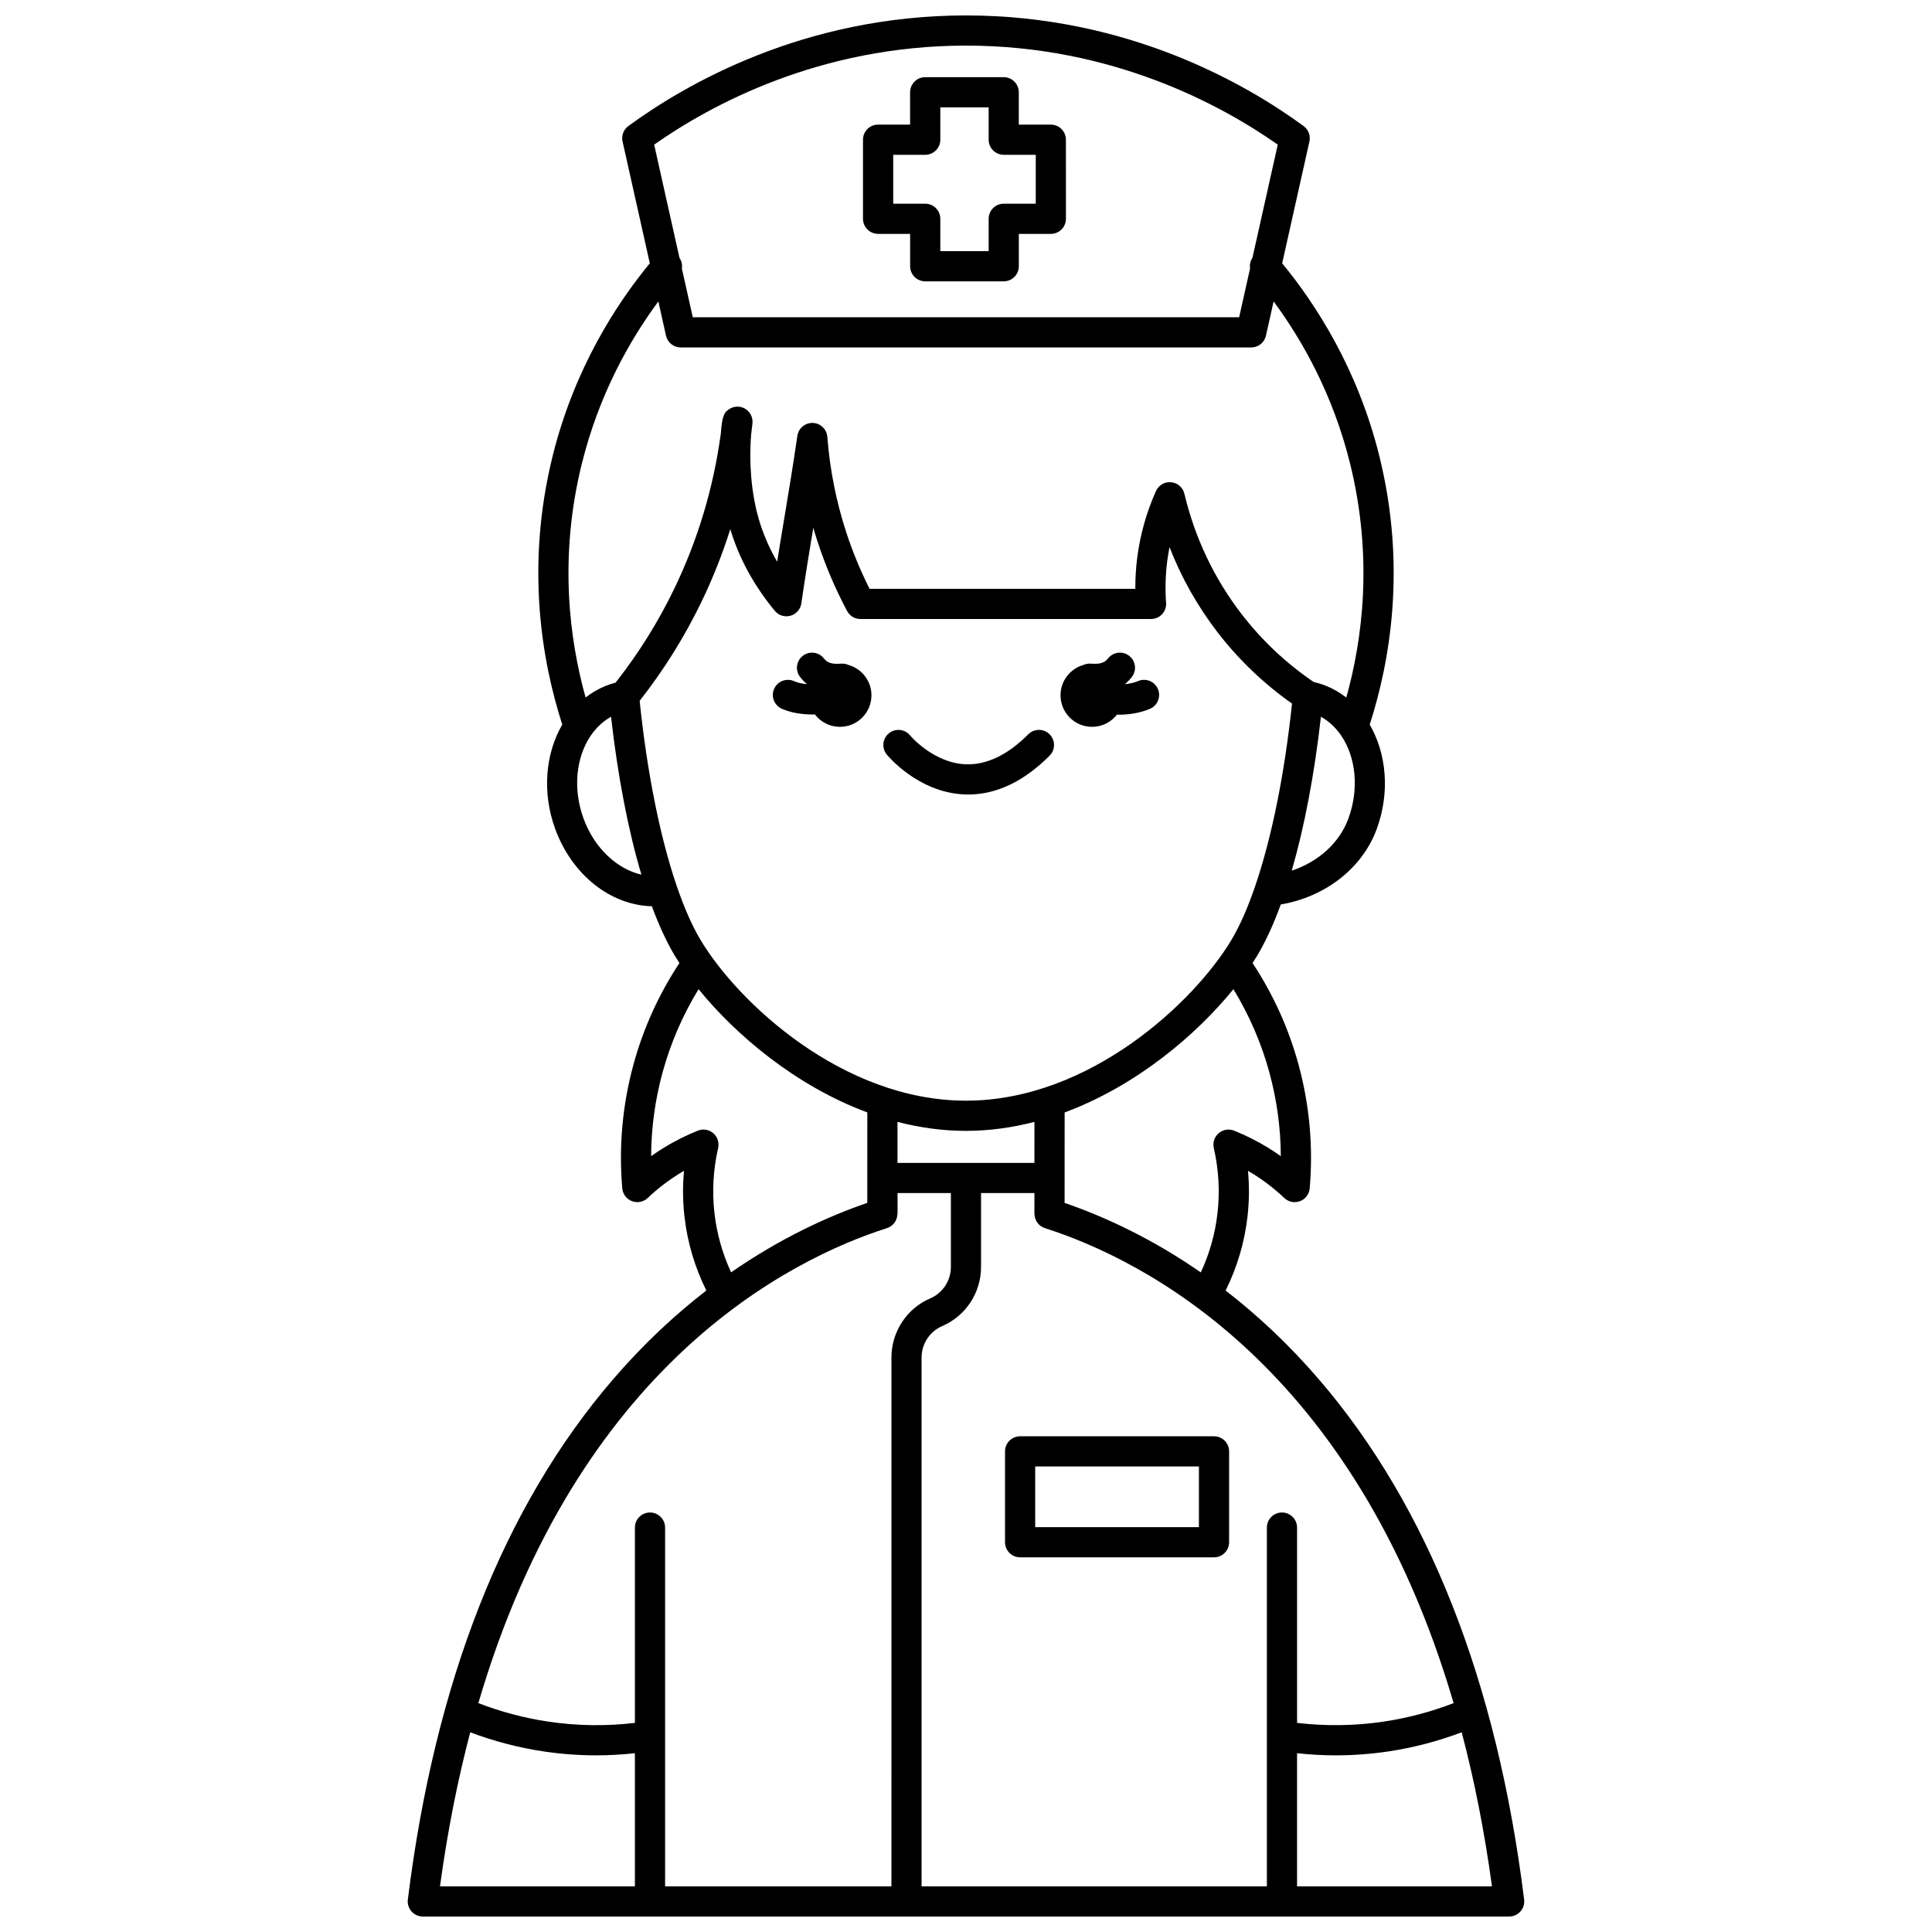 <?xml version="1.0" encoding="UTF-8"?>
<!-- Uploaded to: ICON Repo, www.iconrepo.com, Generator: ICON Repo Mixer Tools -->
<svg width="800px" height="800px" version="1.1" viewBox="144 144 512 512" xmlns="http://www.w3.org/2000/svg">
 <defs>
  <clipPath id="a">
   <path d="m252 148.09h296v503.81h-296z"/>
  </clipPath>
 </defs>
 <g clip-path="url(#a)">
  <path d="m547.91 647.41c-7.18-57.852-25.461-104.21-54.34-137.81-8.141-9.469-16.523-17.223-24.77-23.594 3.074-6.188 5.031-12.785 5.809-19.664 0.453-4.016 0.492-8.051 0.121-12.055 0.418 0.242 0.832 0.488 1.242 0.742 2.996 1.848 5.812 4.019 8.375 6.453 1.113 1.059 2.734 1.383 4.172 0.84 1.438-0.547 2.434-1.867 2.566-3.394 0.953-11.059-0.043-22.086-2.957-32.785-2.617-9.605-6.723-18.645-12.188-26.926 0.461-0.711 0.906-1.41 1.312-2.094 2.199-3.691 4.266-8.215 6.168-13.434 11.824-1.996 21.652-9.648 25.445-20.031 3.555-9.738 2.551-20.004-1.879-27.637 5.336-16.523 9.809-41.738 2.59-71.012-5.719-23.191-16.879-40.41-25.789-51.23l7.219-32.277c0.348-1.551-0.258-3.16-1.539-4.098-14.945-10.953-46.438-29.316-89.473-29.316-43.039 0-74.531 18.363-89.469 29.309-1.281 0.938-1.887 2.547-1.539 4.098l7.219 32.277c-8.91 10.824-20.074 28.043-25.789 51.23-7.219 29.27-2.742 54.488 2.59 71.012-4.43 7.633-5.434 17.898-1.879 27.637 4.465 12.23 14.695 20.25 25.621 20.512 1.855 5.016 3.863 9.379 5.992 12.957 0.406 0.684 0.852 1.383 1.312 2.094-5.465 8.281-9.57 17.32-12.188 26.926-2.914 10.699-3.91 21.727-2.957 32.785 0.133 1.531 1.129 2.852 2.566 3.394 1.434 0.543 3.059 0.219 4.172-0.84 2.562-2.434 5.383-4.602 8.375-6.453 0.41-0.254 0.824-0.5 1.242-0.742-0.371 4.008-0.332 8.039 0.121 12.055 0.773 6.879 2.731 13.473 5.805 19.66-8.246 6.371-16.637 14.129-24.777 23.602-28.875 33.59-47.152 79.957-54.332 137.81-0.141 1.137 0.215 2.281 0.973 3.141 0.758 0.855 1.848 1.348 2.996 1.348h287.89c1.145 0 2.238-0.492 2.996-1.352 0.758-0.859 1.109-2 0.973-3.137zm-18.688-52.07c-5.988 2.312-12.207 3.965-18.543 4.906-7.602 1.129-15.305 1.242-22.945 0.336v-51.754c0-2.207-1.789-4-4-4-2.207 0-4 1.789-4 4v95.074h-91.504v-140.13c0-3.644 2.144-6.918 5.461-8.344 6.254-2.691 10.297-8.852 10.297-15.691v-19.562h14.145l-0.004 5.484h0.02c0 1.691 1.062 3.266 2.762 3.809 25.809 8.258 82.008 36.188 108.31 125.87zm-199.61-202.31c-2.211-3.715-4.305-8.484-6.227-14.094-0.031-0.109-0.07-0.215-0.109-0.316-4.348-12.797-7.805-29.906-9.762-48.891 6.383-8.133 11.898-16.941 16.379-26.223 3.016-6.242 5.562-12.676 7.644-19.27 2.289 7.656 6.246 14.922 11.785 21.637 1.008 1.223 2.641 1.734 4.164 1.305 1.523-0.426 2.652-1.711 2.879-3.277 1.051-7.277 2.125-13.773 3.164-20.031 0.379 1.309 0.781 2.609 1.207 3.902 2.051 6.238 4.66 12.348 7.75 18.152 0.695 1.305 2.051 2.121 3.531 2.121h77.016c1.109 0 2.172-0.461 2.93-1.277 0.758-0.812 1.141-1.906 1.059-3.016-0.273-3.746-0.16-7.519 0.328-11.223 0.156-1.184 0.355-2.359 0.586-3.527 3.148 8.09 7.41 15.641 12.727 22.559 5.586 7.266 12.223 13.602 19.734 18.898-1.973 18.711-5.402 35.562-9.703 48.199-0.039 0.105-0.078 0.207-0.109 0.32-1.918 5.59-4.004 10.348-6.211 14.051-9.824 16.496-37.617 42.664-70.383 42.664-32.762 0-60.555-26.168-70.379-42.664zm52.234 48.285c5.832 1.508 11.902 2.379 18.145 2.379 6.242 0 12.312-0.871 18.145-2.379l-0.004 10.867h-36.285zm98.559-13.066c1.977 7.254 2.988 14.676 3.027 22.148-1.066-0.758-2.152-1.484-3.266-2.168-2.894-1.785-5.961-3.332-9.117-4.594-1.383-0.555-2.953-0.289-4.082 0.676-1.129 0.969-1.629 2.481-1.297 3.934 1.301 5.668 1.633 11.457 0.984 17.207-0.617 5.484-2.113 10.766-4.426 15.75-13.25-9.188-25.844-14.891-36.102-18.422l0.004-6.535c0-0.023 0.008-0.043 0.008-0.066 0-0.023-0.008-0.043-0.008-0.066l0.008-17.305c19.086-7.074 34.965-20.645 44.727-32.664 4.195 6.879 7.41 14.285 9.539 22.105zm20.941-67.332c-2.352 6.441-7.961 11.465-15.023 13.824 3.34-11.523 6-25.426 7.738-40.793 2.09 1.16 3.848 2.812 5.246 4.812 0.055 0.082 0.105 0.164 0.168 0.242 3.812 5.652 4.769 13.973 1.871 21.914zm-101.35-204.83c38.832 0 67.738 15.785 82.625 26.246l-6.711 30c-0.566 0.844-0.785 1.852-0.633 2.832l-2.891 12.918-144.79-0.004-2.891-12.918c0.152-0.98-0.066-1.988-0.633-2.832l-6.711-30c14.887-10.457 43.797-26.242 82.629-26.242zm-101.81 110.84c4.551-18.465 12.785-32.891 20.285-43.043l2.027 9.07c0.406 1.828 2.027 3.125 3.902 3.125h151.19c1.871 0 3.492-1.301 3.902-3.125l2.027-9.07c7.5 10.152 15.734 24.578 20.285 43.043 6.117 24.812 3.281 46.527-1.02 61.926-1.629-1.266-3.43-2.32-5.391-3.106-1.09-0.438-2.199-0.781-3.254-1.008-7.324-4.984-13.762-11.055-19.141-18.047-7.242-9.414-12.332-20.129-15.125-31.844-0.398-1.668-1.812-2.894-3.519-3.055-1.703-0.16-3.324 0.785-4.019 2.352-2.469 5.527-4.121 11.359-4.918 17.332-0.375 2.828-0.559 5.699-0.543 8.566h-70.43c-2.398-4.762-4.453-9.723-6.113-14.773-2.707-8.23-4.414-16.809-5.078-25.496-0.156-2.031-1.812-3.621-3.852-3.691-2.027-0.062-3.801 1.406-4.094 3.426-1.137 7.871-2.297 14.828-3.418 21.555-0.637 3.816-1.285 7.707-1.934 11.801-2.5-4.312-4.32-8.805-5.438-13.434-2.055-8.539-1.773-16.52-1.441-20.41 0.117-0.926 0.23-1.855 0.332-2.785 0.176-1.586-0.609-3.16-1.992-3.949-1.387-0.789-3.109-0.68-4.383 0.277-0.906 0.684-1.66 1.25-2 6.285-1.945 14.391-6.094 28.227-12.348 41.176-4.25 8.809-9.477 17.172-15.551 24.887-0.906 0.23-1.75 0.504-2.551 0.824-1.961 0.785-3.762 1.84-5.391 3.109-4.293-15.387-7.133-37.102-1.012-61.918zm0.457 93.992c-2.898-7.941-1.945-16.262 1.871-21.91 0.062-0.078 0.113-0.16 0.172-0.246 1.398-2 3.16-3.656 5.246-4.812 1.793 15.832 4.559 30.117 8.047 41.84-6.496-1.48-12.5-7.098-15.336-14.871zm34.688 104.53c-0.648-5.746-0.316-11.535 0.984-17.203 0.332-1.449-0.164-2.965-1.297-3.934-1.129-0.969-2.699-1.23-4.082-0.676-3.156 1.262-6.223 2.805-9.117 4.59-1.109 0.688-2.199 1.41-3.266 2.168 0.035-7.473 1.047-14.895 3.023-22.148 2.133-7.82 5.348-15.227 9.547-22.102 9.758 12.016 25.637 25.586 44.723 32.66l-0.004 17.34c0 0.012-0.004 0.02-0.004 0.027 0 0.012 0.004 0.02 0.004 0.027l-0.004 6.574c-10.254 3.527-22.844 9.23-36.09 18.414-2.305-4.977-3.797-10.254-4.418-15.738zm45.73 4.019c1.695-0.543 2.762-2.113 2.762-3.809h0.02v-0.004h0.02l-0.004-5.484h14.137v19.562c0 3.644-2.144 6.918-5.457 8.348-6.254 2.691-10.297 8.852-10.297 15.691l-0.004 140.13h-59.98v-95.074c0-2.207-1.789-4-4-4-2.207 0-4 1.789-4 4v51.758c-7.641 0.902-15.344 0.793-22.945-0.336-6.336-0.941-12.555-2.594-18.543-4.906 26.305-89.691 82.492-117.62 108.29-125.88zm-110.44 133.61c6.312 2.379 12.852 4.094 19.512 5.082 4.613 0.684 9.258 1.027 13.906 1.027 3.406 0 6.816-0.199 10.215-0.566l0.004 35.281h-51.656c2.012-14.805 4.738-28.371 8.02-40.824zm219.11 40.824v-35.281c3.398 0.367 6.809 0.566 10.215 0.566 4.648 0 9.293-0.344 13.906-1.027 6.66-0.988 13.203-2.703 19.512-5.082 3.285 12.457 6.012 26.02 8.023 40.824z"/>
 </g>
 <path d="m399.38 354.52c0.406 0.02 0.812 0.031 1.219 0.031 7.492 0 14.742-3.461 21.562-10.297 1.559-1.562 1.555-4.094-0.008-5.656-1.562-1.559-4.098-1.555-5.656 0.008-5.504 5.519-11.113 8.168-16.66 7.934-8.52-0.391-14.562-7.539-14.652-7.648-1.398-1.699-3.914-1.953-5.617-0.559-1.711 1.395-1.965 3.914-0.57 5.625 0.336 0.406 8.266 9.957 20.383 10.562z"/>
 <path d="m410.34 528.63v24.078c0 2.207 1.789 4 4 4h51.387c2.207 0 4-1.789 4-4v-24.078c0-2.207-1.789-4-4-4h-51.387c-2.211 0.004-4 1.793-4 4zm7.996 4h43.391v16.078h-43.391z"/>
 <path d="m376.71 205.98h8.484v8.574c0 2.207 1.789 4 4 4h20.805c2.207 0 4-1.789 4-4v-8.574h8.484c2.207 0 4-1.789 4-4l-0.008-20.957c0-2.207-1.789-4-4-4h-8.484v-8.574c0-2.207-1.789-4-4-4h-20.805c-2.207 0-4 1.789-4 4v8.574h-8.484c-2.207 0-4 1.789-4 4v20.957c0.012 2.211 1.801 4 4.008 4zm4-20.957h8.484c2.207 0 4-1.789 4-4v-8.574h12.809v8.574c0 2.207 1.789 4 4 4h8.484v12.961h-8.484c-2.207 0-4 1.789-4 4v8.574h-12.809v-8.574c0-2.207-1.789-4-4-4h-8.484z"/>
 <path d="m433.41 336.62c2.68 0 5.059-1.266 6.586-3.227 0.145 0.004 0.289 0.012 0.434 0.012 2.773 0 5.707-0.445 8.328-1.566 2.027-0.867 2.973-3.219 2.102-5.25-0.867-2.027-3.219-2.973-5.25-2.102-1.082 0.461-2.293 0.711-3.508 0.824 0.68-0.555 1.301-1.191 1.859-1.918 1.344-1.75 1.016-4.262-0.734-5.606-1.75-1.348-4.262-1.016-5.606 0.734-1.051 1.367-2.644 1.465-4.211 1.367-0.27-0.02-0.484-0.027-0.633-0.027-0.582 0-1.137 0.133-1.637 0.355-3.512 0.988-6.09 4.211-6.09 8.039 0 4.617 3.742 8.363 8.359 8.363z"/>
 <path d="m351.18 331.82c2.445 1.09 5.391 1.527 8.234 1.527 0.18 0 0.355-0.012 0.535-0.016 1.527 1.996 3.926 3.289 6.637 3.289 4.617 0 8.359-3.742 8.359-8.359 0-3.832-2.586-7.059-6.102-8.043-0.496-0.223-1.047-0.352-1.629-0.352-0.148 0-0.363 0.008-0.633 0.027-1.566 0.098-3.16 0-4.211-1.367-1.344-1.75-3.856-2.082-5.606-0.734-1.75 1.344-2.082 3.856-0.734 5.606 0.555 0.723 1.172 1.355 1.844 1.902-1.246-0.105-2.449-0.348-3.434-0.785-2.016-0.898-4.379 0.004-5.281 2.019-0.902 2.019 0.004 4.383 2.019 5.285z"/>
</svg>